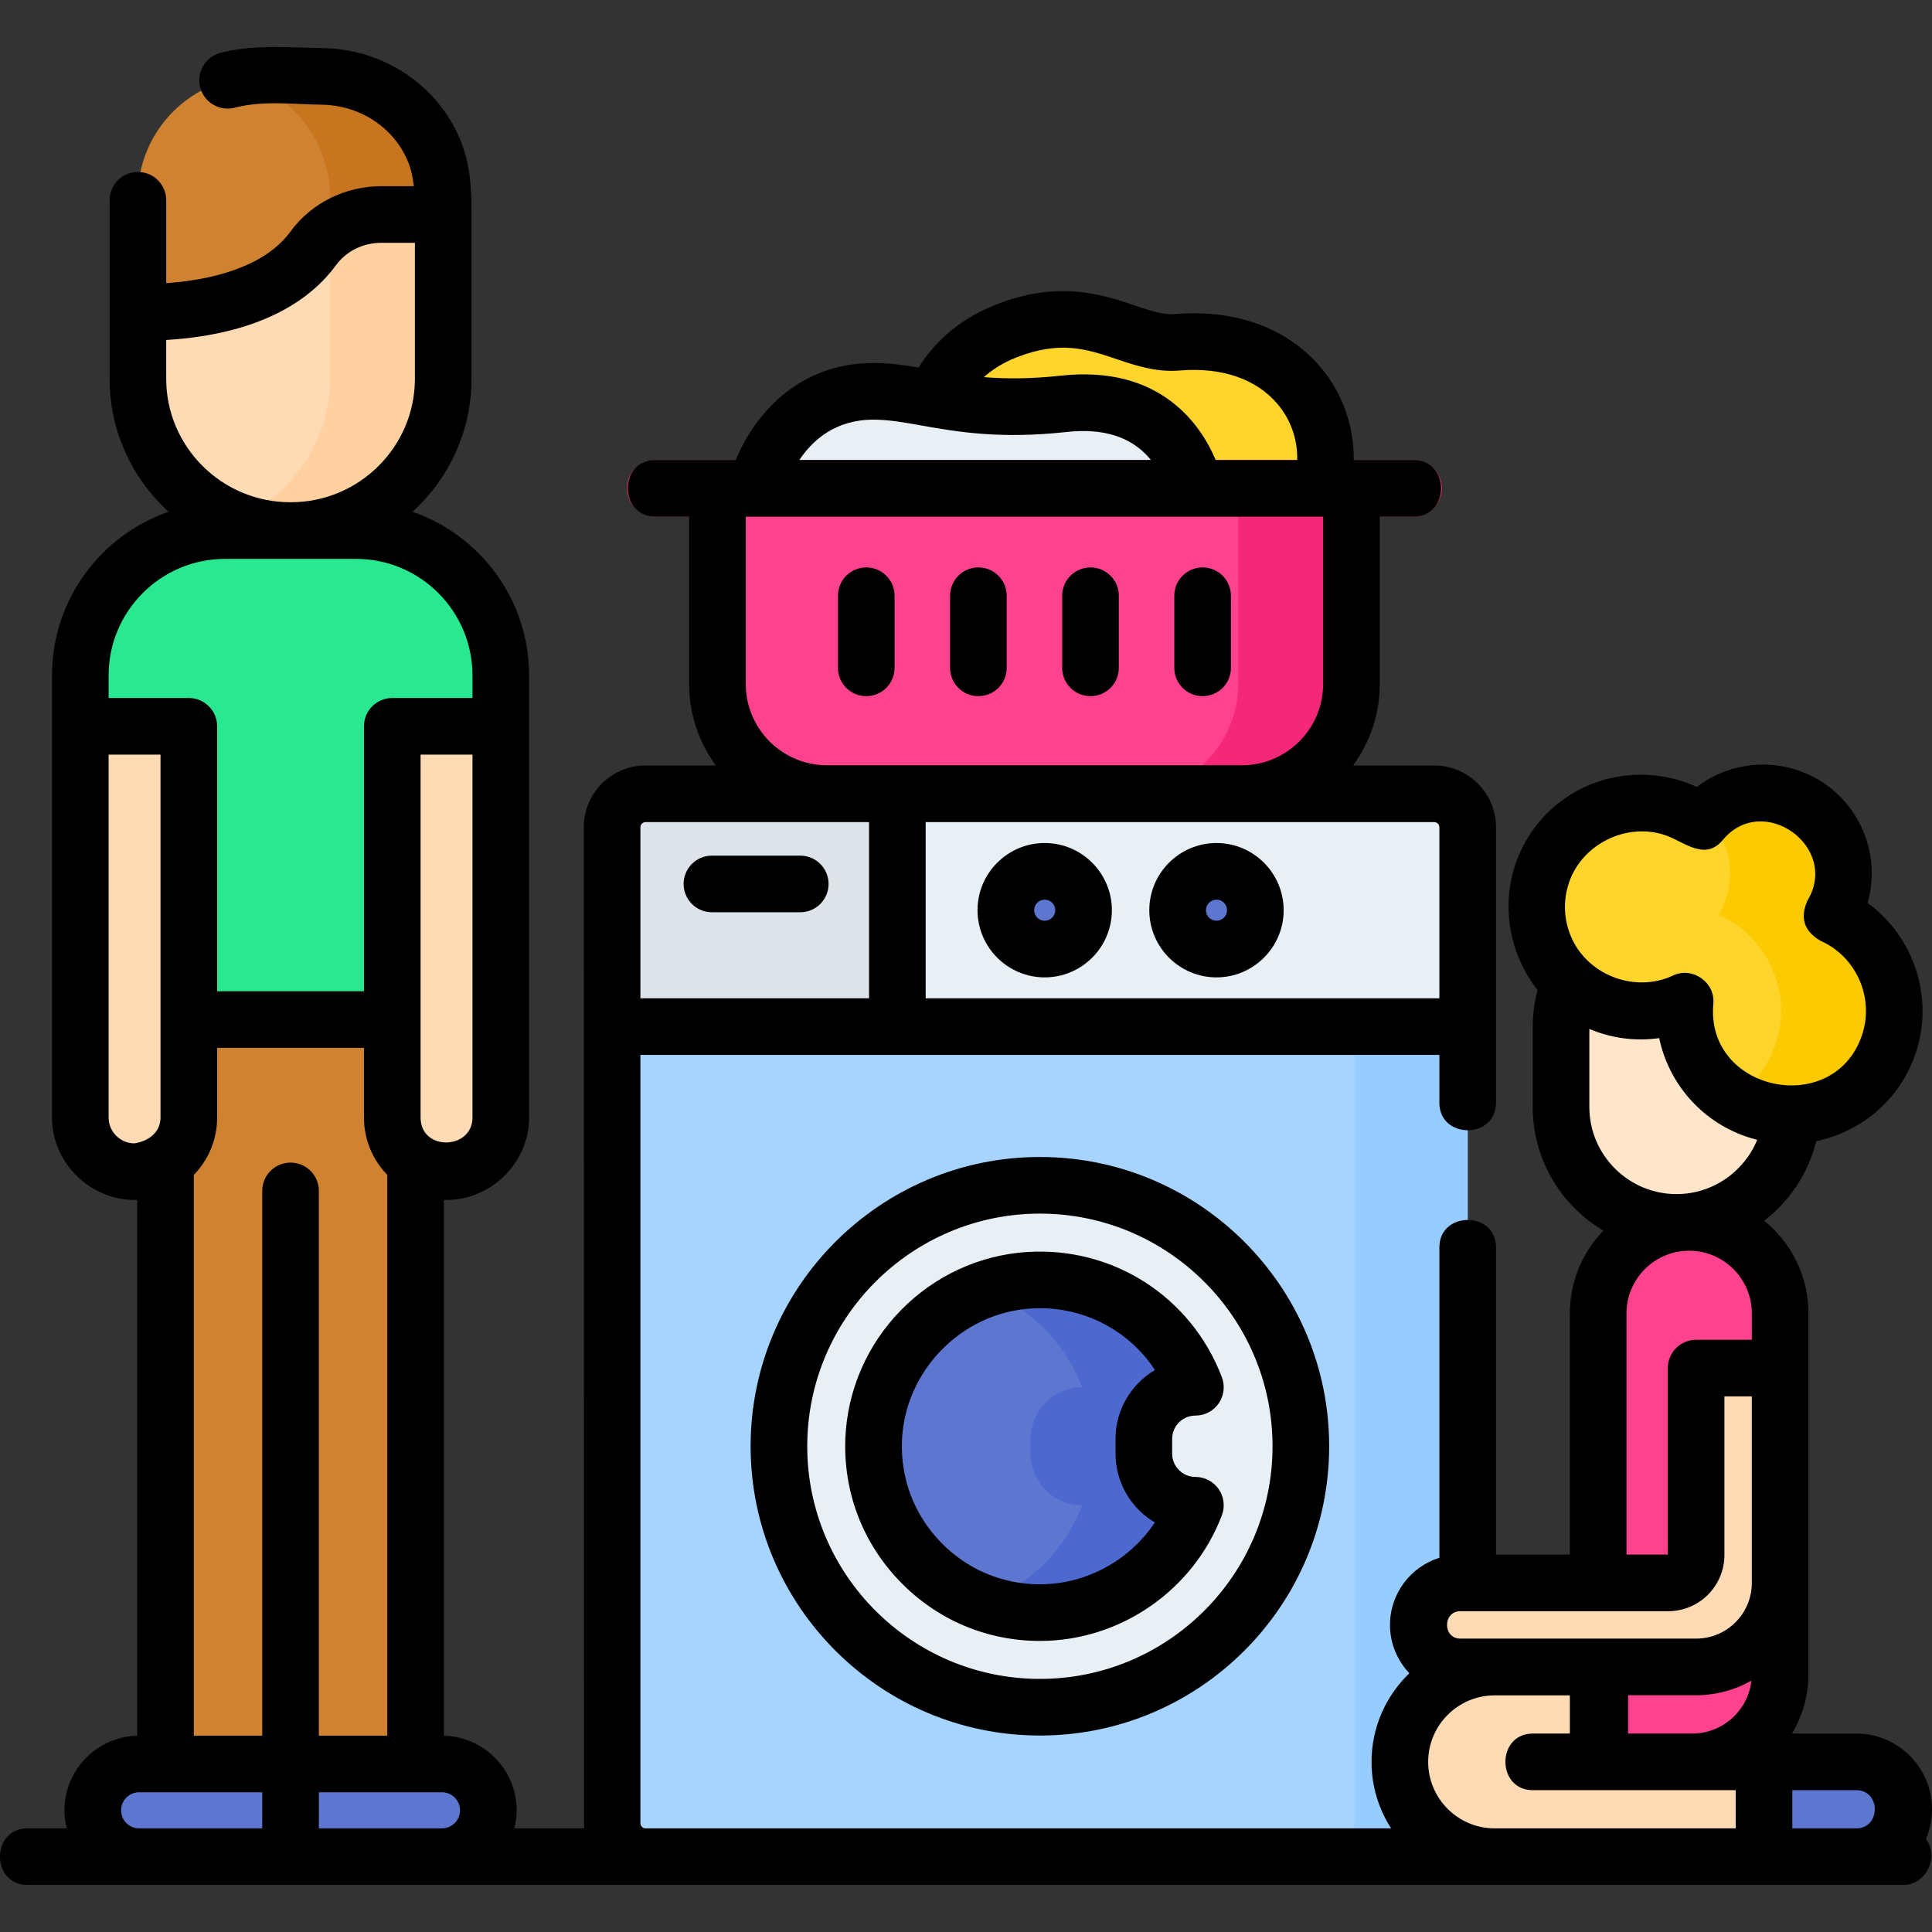 <svg id="Layer_1" enable-background="new 0 0 511.773 511.773" height="512" viewBox="0 0 511.773 511.773" width="512" xmlns="http://www.w3.org/2000/svg"><rect x="0" y="0" width="511.773" height="511.773" fill="#333333" stroke="none"/><g><g><g><g><g><path d="m379.922 491.818h-208.924c-4.892 0-8.858-3.966-8.858-8.858v-263.831c0-4.892 3.966-8.858 8.858-8.858h208.924c4.892 0 8.858 3.966 8.858 8.858v263.831c0 4.892-3.966 8.858-8.858 8.858z" fill="#a6d4ff"/><path d="m379.922 210.271h-30c4.892 0 8.858 3.966 8.858 8.858v263.831c0 4.892-3.966 8.858-8.858 8.858h30c4.892 0 8.858-3.966 8.858-8.858v-263.831c0-4.892-3.966-8.858-8.858-8.858z" fill="#96ccff"/><path d="m388.78 271.939h-226.64v-52.81c0-4.892 3.966-8.858 8.858-8.858h208.924c4.892 0 8.858 3.966 8.858 8.858z" fill="#e9f0f5"/><path d="m237.705 210.271v61.668h-75.565v-52.932c0-4.817 3.92-8.713 8.737-8.684l66.828.4" fill="#dde3e8"/><circle cx="276.733" cy="241.105" fill="#5d76cf" r="10.295"/><circle cx="322.236" cy="241.105" fill="#5d76cf" r="10.295"/><circle cx="275.46" cy="383.104" fill="#e9f0f5" r="69.127"/><g><path d="m316.657 367.481c-6.64-17.449-24.052-29.631-44.073-28.352-22.346 1.427-40.255 19.791-41.155 42.165-1.011 25.12 19.131 45.879 44.031 45.879 18.799 0 34.877-11.836 41.197-28.444-7.543 0-13.658-6.115-13.658-13.658v-3.931c0-7.544 6.115-13.659 13.658-13.659z" fill="#5d76cf"/></g><path d="m302.999 385.07v-3.931c0-7.543 6.115-13.658 13.658-13.658-6.64-17.449-24.052-29.631-44.074-28.352-4.227.27-8.294 1.148-12.119 2.543 12.037 4.375 21.643 13.855 26.192 25.81-7.543 0-13.658 6.115-13.658 13.658v3.931c0 7.543 6.115 13.658 13.658 13.658-4.549 11.953-14.152 21.433-26.186 25.809 4.682 1.699 9.727 2.635 14.988 2.635 18.799 0 34.877-11.836 41.197-28.444-7.541-.001-13.656-6.116-13.656-13.659z" fill="#4d69cf"/></g><g><path d="m246.834 107.541s3.363-13.409 19.605-19.824c22.426-8.858 32.462 4.026 45.503 2.953 28.692-2.362 43.354 18.898 38.141 38.681h-103.249z" fill="#ffd52b"/><path d="m200.283 129.351s6.05-25.706 31.109-25.689c12.995.009 24.326 6.165 50.381 3.308 30.169-3.308 34.885 22.381 34.885 22.381z" fill="#e9f0f5"/><g><path d="m328.954 210.218h-109.878c-16.034 0-29.033-12.998-29.033-29.033v-51.834h167.944v51.834c0 16.034-12.999 29.033-29.033 29.033z" fill="#ff428e"/><path d="m327.987 129.351v51.834c0 16.034-12.998 29.033-29.033 29.033h30c16.034 0 29.033-12.999 29.033-29.033v-51.834z" fill="#f52779"/><path d="m374.442 121.851h-200.854c-4.142 0-7.5 3.357-7.5 7.5s3.358 7.5 7.5 7.5h200.854c4.143 0 7.5-3.357 7.5-7.5s-3.358-7.5-7.5-7.5z" fill="#db2c72"/></g></g></g><g><g><path d="m395.924 441.592h27.84v25.113h43.506v25.113h-71.346c-13.869 0-25.113-11.243-25.113-25.113 0-13.869 11.244-25.113 25.113-25.113z" fill="#ffdbb5"/><path d="m467.27 491.818h24.446c6.935 0 12.556-5.622 12.556-12.556 0-6.935-5.622-12.556-12.556-12.556h-24.446z" fill="#5d76cf"/><path d="m423.764 466.705h-17.72" fill="#ffdbb5"/></g><g><g><g><g><path d="m444.102 323.807c-16.898 0-30.597-13.699-30.597-30.597v-21.057c0-16.898 13.699-30.597 30.597-30.597 16.898 0 30.597 13.699 30.597 30.597v21.057c0 16.898-13.699 30.597-30.597 30.597z" fill="#ffe5c9"/></g><path d="m448.261 466.705h-24.918v-118.796c0-13.311 10.79-24.101 24.101-24.101 13.311 0 24.101 10.79 24.101 24.101v95.513c0 12.859-10.425 23.283-23.284 23.283z" fill="#ff428e"/><path d="m449.289 411.898v-49.499h22.256v56.898c0 12.292-9.964 22.256-22.256 22.256h-62.462c-6.146 0-11.128-4.982-11.128-11.128 0-6.146 4.982-11.128 11.128-11.128h55.063c4.086.001 7.399-3.312 7.399-7.399z" fill="#ffdbb5"/></g><path d="m443.762 214.216c2.482.871 4.756 2.067 6.802 3.515 5.53-6.67 14.823-9.546 23.477-6.509 11.111 3.899 16.957 16.066 13.058 27.177-.492 1.401-1.115 2.718-1.851 3.942 13.138 5.788 19.813 20.803 14.98 34.579-5.077 14.467-20.92 22.08-35.387 17.003-12.269-4.305-19.604-16.353-18.455-28.739-6.322 2.98-13.771 3.576-20.887 1.079-14.372-5.043-21.935-20.783-16.892-35.155s20.783-21.935 35.155-16.892z" fill="#ffd52b"/><g><path d="m485.248 242.341c.736-1.225 1.36-2.541 1.851-3.942 3.899-11.111-1.948-23.278-13.058-27.177-7.951-2.79-16.435-.578-22.05 4.972 5.657 5.614 7.923 14.184 5.109 22.205-.492 1.401-1.115 2.718-1.851 3.942 13.138 5.788 19.813 20.803 14.98 34.579-2.131 6.072-6.162 10.93-11.188 14.156 1.784 1.144 3.715 2.115 5.801 2.848 14.467 5.077 30.311-2.536 35.387-17.003 4.832-13.777-1.843-28.792-14.981-34.58z" fill="#fcca00"/></g></g></g></g></g><g><g><path d="m117.403 95.95h-80.877v-43.865c0-17.592 14.261-31.854 31.854-31.854h17.169c17.592 0 31.854 14.261 31.854 31.854z" fill="#cf8230"/><path d="m85.549 20.231h-17.169c-2.198 0-4.343.223-6.415.646 14.517 2.969 25.438 15.813 25.438 31.207v43.866h30v-43.865c0-17.592-14.262-31.854-31.854-31.854z" fill="#c7751e"/><g><g><g><path d="m36.526 82.776v17.547c0 22.211 18.079 40.217 40.38 40.217h.116c22.301 0 40.38-18.006 40.38-40.217v-43.505h-16.397c-7.089 0-13.864 3.253-18.039 8.982-5.465 7.501-17.999 16.976-46.44 16.976z" fill="#ffdbb5"/></g></g></g><path d="m101.005 56.818c-4.947 0-9.738 1.589-13.603 4.493v39.013c0 16.952-10.536 31.444-25.438 37.361 4.623 1.836 9.661 2.856 14.942 2.856h.116c22.301 0 40.38-18.006 40.38-40.217v-43.506z" fill="#ffd1a1"/></g><path d="m76.964 270.069h-33.126v197.191h33.126 33.127v-197.191z" fill="#cf8230"/><path d="m132.655 270.069h-111.382v-91.175c0-21.182 17.171-38.353 38.353-38.353h34.677c21.182 0 38.353 17.171 38.353 38.353v91.175z" fill="#2ae88f"/><path d="m35.675 310.364h-.058c-7.922 0-14.343-6.422-14.343-14.343v-103.627h28.745v103.626c-.001 7.922-6.423 14.344-14.344 14.344z" fill="#ffdbb5"/><path d="m118.312 310.364h-.058c-7.922 0-14.343-6.422-14.343-14.343v-103.627h28.745v103.626c-.001 7.922-6.422 14.344-14.344 14.344z" fill="#ffdbb5"/><g fill="#5d76cf"><path d="m36.848 491.818h40.116v-24.558h-40.116c-6.782 0-12.279 5.498-12.279 12.279 0 6.782 5.498 12.279 12.279 12.279z"/><path d="m117.08 491.818h-40.116v-24.558h40.116c6.782 0 12.279 5.498 12.279 12.279 0 6.782-5.497 12.279-12.279 12.279z"/></g></g></g><g><path d="m276.733 258.9c9.813 0 17.795-7.982 17.795-17.795 0-9.812-7.982-17.794-17.795-17.794-9.812 0-17.794 7.982-17.794 17.794s7.982 17.795 17.794 17.795zm0-20.589c1.541 0 2.795 1.253 2.795 2.794s-1.254 2.795-2.795 2.795-2.794-1.254-2.794-2.795 1.253-2.794 2.794-2.794z"/><path d="m322.236 258.9c9.813 0 17.795-7.982 17.795-17.795 0-9.812-7.982-17.794-17.795-17.794-9.812 0-17.794 7.982-17.794 17.794s7.982 17.795 17.794 17.795zm0-20.589c1.541 0 2.795 1.253 2.795 2.794s-1.254 2.795-2.795 2.795-2.794-1.254-2.794-2.795 1.253-2.794 2.794-2.794z"/><path d="m211.984 226.65h-23.402c-4.142 0-7.5 3.357-7.5 7.5s3.358 7.5 7.5 7.5h23.402c4.142 0 7.5-3.357 7.5-7.5s-3.358-7.5-7.5-7.5z"/><path d="m198.833 383.104c0 42.252 34.375 76.627 76.626 76.627s76.627-34.375 76.627-76.627-34.375-76.626-76.627-76.626-76.626 34.374-76.626 76.626zm138.253 0c0 33.981-27.646 61.627-61.627 61.627s-61.626-27.646-61.626-61.627c0-33.98 27.646-61.626 61.626-61.626 33.982 0 61.627 27.645 61.627 61.626z"/><path d="m238.596 347.118c-8.944 9.166-14.151 21.196-14.662 33.873-.57 14.162 4.524 27.592 14.344 37.815 9.827 10.23 23.032 15.865 37.181 15.865 21.261 0 40.634-13.373 48.207-33.277.877-2.305.564-4.894-.835-6.924-1.4-2.03-3.709-3.243-6.175-3.243-3.396 0-6.158-2.763-6.158-6.158v-3.931c0-3.396 2.763-6.158 6.158-6.158 2.466 0 4.775-1.213 6.175-3.243s1.713-4.619.836-6.924c-8.102-21.292-28.813-34.618-51.563-33.17-12.659.809-24.56 6.306-33.508 15.475zm36.859-.582c12.442 0 23.789 6.218 30.485 16.364-6.244 3.683-10.441 10.479-10.441 18.238v3.931c0 7.749 4.188 14.538 10.418 18.225-6.697 10.034-18.13 16.378-30.457 16.378-10.028 0-19.391-3.997-26.363-11.256-6.965-7.252-10.578-16.777-10.173-26.821.742-18.44 15.738-33.807 34.138-34.982.801-.051 1.6-.077 2.393-.077z"/><path d="m229.467 184.407c4.142 0 7.5-3.357 7.5-7.5v-19.1c0-4.143-3.358-7.5-7.5-7.5s-7.5 3.357-7.5 7.5v19.1c0 4.142 3.358 7.5 7.5 7.5z"/><path d="m259.166 184.407c4.143 0 7.5-3.357 7.5-7.5v-19.1c0-4.143-3.357-7.5-7.5-7.5-4.142 0-7.5 3.357-7.5 7.5v19.1c0 4.142 3.357 7.5 7.5 7.5z"/><path d="m288.865 184.407c4.143 0 7.5-3.357 7.5-7.5v-19.1c0-4.143-3.357-7.5-7.5-7.5s-7.5 3.357-7.5 7.5v19.1c0 4.142 3.357 7.5 7.5 7.5z"/><path d="m318.563 184.407c4.143 0 7.5-3.357 7.5-7.5v-19.1c0-4.143-3.357-7.5-7.5-7.5s-7.5 3.357-7.5 7.5v19.1c0 4.142 3.357 7.5 7.5 7.5z"/><path d="m511.773 479.262c0-11.06-8.997-20.057-20.057-20.057h-17.039c2.77-4.619 4.367-10.018 4.367-15.784v-95.513c0-9.9-4.58-18.748-11.728-24.547 6.713-5.173 11.693-12.536 13.786-21.088 2.802-.579 5.555-1.492 8.2-2.764 8.49-4.079 14.883-11.22 18.001-20.107 5.22-14.873-.268-31.257-12.589-40.221 1.925-6.771 1.318-13.924-1.757-20.324-3.334-6.939-9.171-12.164-16.435-14.713-9.247-3.244-19.451-1.481-27.054 4.31-9.354-4.369-20.72-4.308-30.032.167-8.446 4.059-14.806 11.162-17.908 20.004-3.953 11.266-1.693 24.315 5.784 33.629-.864 3.21-1.31 6.522-1.31 9.899v21.058c0 13.931 7.52 26.133 18.71 32.776-5.487 5.687-8.872 13.414-8.872 21.922v63.889h-19.56v-81.363c0-9.697-15-9.697-15 0v82.207c-7.571 2.366-13.081 9.444-13.081 17.784 0 4.957 1.959 9.457 5.128 12.798-6.167 5.937-10.016 14.266-10.016 23.482 0 6.485 1.91 12.529 5.187 17.613h-197.5c-.749 0-1.358-.609-1.358-1.358v-203.521h211.64v12.676c0 9.697 15 9.697 15 0v-20.176-52.811c0-9.021-7.338-16.358-16.358-16.358h-21.518c4.448-6.052 7.084-13.516 7.084-21.586v-44.334h8.955c9.697 0 9.697-15 0-15h-15.848c.088-8.878-2.907-17.567-8.644-24.41-8.813-10.512-22.53-15.571-38.624-14.246-3.232.267-6.593-.872-10.853-2.312-8.449-2.855-20.02-6.767-36.79-.142-10.801 4.265-16.957 11.155-20.345 16.615-3.947-.665-7.817-1.193-11.942-1.196-.01 0-.019 0-.029 0-20.622 0-31.905 14.58-36.49 25.689-7.097 0-14.193 0-21.29 0-9.697 0-9.697 15 0 15h8.955v44.334c0 8.07 2.635 15.534 7.084 21.586h-18.629c-9.02 0-16.358 7.338-16.358 16.358l.069 265.189h-18.457c.383-1.534.608-3.129.608-4.779 0-10.734-8.6-19.479-19.269-19.753v-141.937c12.159.363 22.564-9.621 22.564-21.826v-117.127c0-20.043-12.932-37.112-30.885-43.332 9.599-8.732 15.632-21.296 15.632-35.239v-43.505c0-6.752-.241-13.376-3.152-20.187-6.12-14.316-20.399-23.697-36.379-23.899-9.003-.118-18.14-1.034-26.979 1.279-4.007 1.049-6.405 5.147-5.357 9.154s5.144 6.4 9.155 5.357c7.44-1.946 15.417-.887 22.992-.793 10.048.128 18.988 5.937 22.776 14.798.918 2.146 1.402 4.384 1.66 6.79h-8.612c-9.585 0-18.595 4.511-24.1 12.065-5.66 7.767-17.198 12.503-32.879 13.627v-21.962c0-4.143-3.358-7.5-7.5-7.5s-7.5 3.357-7.5 7.5v29.729 17.547c0 13.943 6.033 26.506 15.632 35.239-17.954 6.22-30.885 23.288-30.885 43.332v117.127c0 12.206 10.406 22.189 22.565 21.826v141.939c-10.669.274-19.269 9.019-19.269 19.753 0 1.651.226 3.246.608 4.779h-10.405c-9.697 0-9.697 15 0 15h497c5.945 0 9.486-7.605 5.873-12.157 1.044-2.425 1.627-5.095 1.627-7.899zm-130.493-260.133v45.311h-136.075v-46.669h134.717c.748 0 1.358.609 1.358 1.358zm-112.085-124.436c11.659-4.606 18.856-2.174 26.477.401 5.194 1.755 10.564 3.565 16.886 3.05 11.115-.917 20.303 2.258 25.897 8.934 3.509 4.186 5.286 9.373 5.167 14.773h-21.594c-3.891-9.217-14.546-25.249-41.072-22.336-8.135.891-14.692.848-20.34.387 2.156-1.925 4.951-3.776 8.579-5.209zm-37.826 16.468h.019c3.976.003 8.02.721 12.703 1.552 9.208 1.634 20.67 3.668 38.5 1.712 9.617-1.053 16.952 1.255 21.811 6.862.162.187.312.375.464.563h-93.12c3.464-5.212 9.509-10.689 19.623-10.689zm119.118 25.69v44.334c0 11.873-9.66 21.532-21.533 21.532h-109.878c-11.874 0-21.533-9.659-21.533-21.532v-44.334s102.867.001 152.944 0zm-180.847 82.278c0-.749.609-1.358 1.358-1.358h59.207v46.669h-60.565zm-92.676 88.833c-4.142 0-7.5 3.357-7.5 7.5v144.298h-18.126v-148.537c3.821-3.935 6.18-9.297 6.18-15.202v-18.452h38.893v18.452c0 5.905 2.359 11.267 6.18 15.202v148.537h-18.127v-144.298c0-4.142-3.358-7.5-7.5-7.5zm48.191-11.941c0 8.599-13.745 9.021-13.745 0v-96.127h13.745zm-81.129-205.965c26.182-1.59 38.891-11.452 45.002-19.839 2.691-3.694 7.169-5.899 11.977-5.899h8.897v36.006c0 18.04-14.75 32.717-32.88 32.717h-.116c-18.13 0-32.88-14.677-32.88-32.717zm15.6 57.984h34.677c17.012 0 30.853 13.841 30.853 30.854v6h-21.245c-4.142 0-7.5 3.357-7.5 7.5v70.175h-38.893v-70.175c0-4.143-3.358-7.5-7.5-7.5h-21.245v-6c0-17.013 13.841-30.854 30.853-30.854zm-24.01 154.824c-3.773 0-6.843-3.069-6.843-6.843v-96.127h13.745v96.127c0 4.074-3.395 6.318-6.902 6.843zm-3.547 176.675c0-2.636 2.144-4.779 4.779-4.779h6.99 25.626v9.559h-32.616c-2.635 0-4.779-2.144-4.779-4.78zm52.395 4.78v-9.559h25.626 6.989c2.635 0 4.779 2.144 4.779 4.779s-2.144 4.779-4.779 4.779h-32.615zm302.363-57.522h55.063c8.216 0 14.899-6.684 14.899-14.898v-41.999h7.255v49.397c0 8.137-6.619 14.756-14.755 14.756h-62.463c-4.689 0-4.689-7.256.001-7.256zm44.437 22.256h18.025c5.324 0 10.322-1.413 14.651-3.873-.879 7.877-7.572 14.025-15.68 14.025h-16.996zm-15.58-215.461c3.554-10.133 15.372-15.885 25.595-12.299 4.777 1.676 10.366 6.883 15.059 1.225 10.634-12.826 30.996 1.799 22.482 15.959-2.096 4.601-.961 8.177 3.404 10.728 9.606 4.232 14.406 15.315 10.926 25.231-7.633 21.754-41.447 14.64-39.297-8.56.528-5.679-5.528-9.897-10.665-7.477-9.792 4.612-22.016.192-26.656-9.464-2.323-4.833-2.624-10.282-.848-15.343zm5.32 38.966c.661.278 1.329.543 2.011.782 5.372 1.885 11.004 2.432 16.496 1.649 2.477 11.828 10.95 21.836 22.846 26.011 1.031.362 2.071.67 3.118.934-3.478 8.482-11.846 14.373-21.373 14.373-12.736 0-23.098-10.361-23.098-23.097zm9.838 75.35c0-9.154 7.447-16.602 16.602-16.602 9.153 0 16.601 7.447 16.601 16.602v6.991h-14.755c-4.143 0-7.5 3.357-7.5 7.5v49.397h-10.947v-63.888zm-52.531 118.797c0-9.712 7.901-17.613 17.613-17.613h19.918v10.113h-9.799c-9.697 0-9.697 15 0 15h53.727v10.113h-63.846c-9.712.001-17.613-7.901-17.613-17.613zm96.459 17.614v-10.113h16.946c6.536 0 6.536 10.113 0 10.113z"/></g></g></svg>